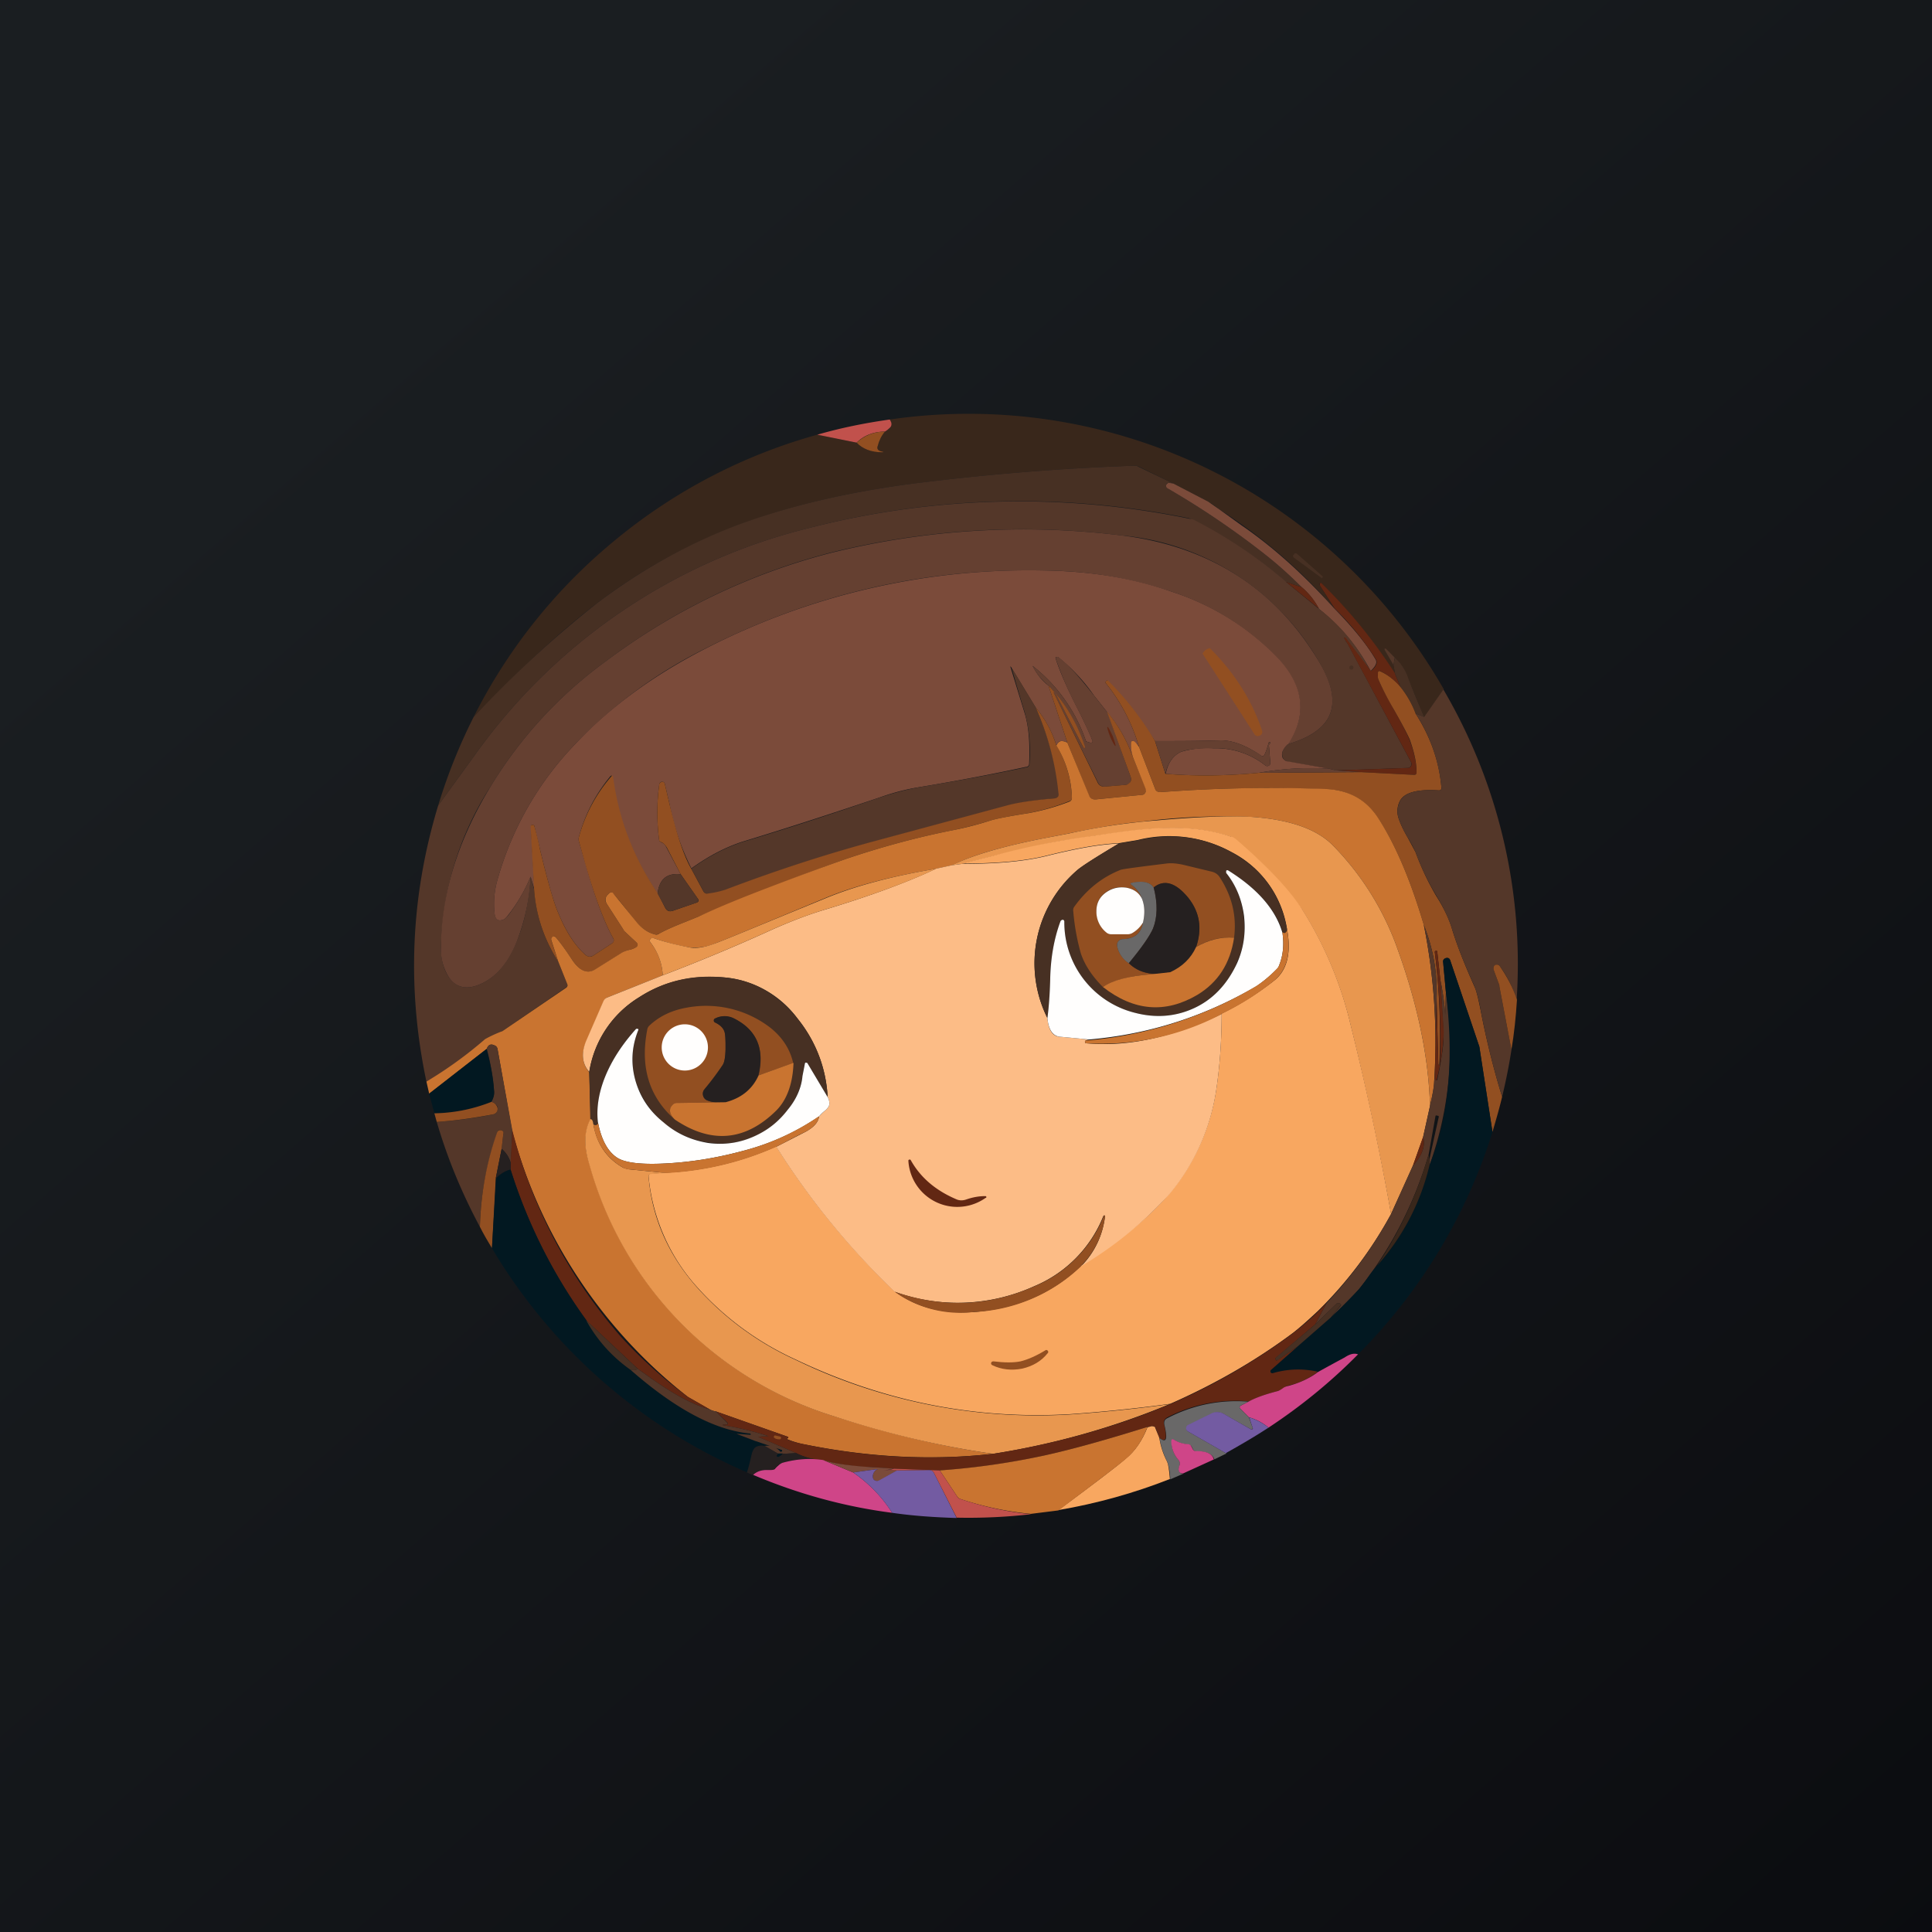 <!-- by TradingView --><svg width="56" height="56" viewBox="0 0 56 56" xmlns="http://www.w3.org/2000/svg"><rect x="0" y="0" width="56" height="56" fill="#808080" stroke="none"/><path fill="url(#a)" d="M0 0h56v56H0z"/><path d="m41.84 19.99-.56.8-.5-1.2c-.07-.21-.2-.39-.35-.53l-.26-.25h-.03c-.01 0-.02.01 0 .02l.25.45.05.26a15.01 15.01 0 0 0-2.14-2.63c-.02-.02-.03-.02-.05 0-.02.01-.02.03 0 .05l.42.67a15.19 15.19 0 0 0-3.32-2.86 2.65 2.65 0 0 0-.33-.23l-1-.52-1.02-.5a.27.27 0 0 0-.14-.02c-2.02.07-4.03.23-6 .47-2.05.24-3.84.65-5.38 1.22a16.07 16.07 0 0 0-4.17 2.29c-1 .76-2.2 1.86-3.58 3.3a15.8 15.8 0 0 1 4.12-5.14 15.83 15.83 0 0 1 5.84-3.04l1.14.23c.17.18.42.28.74.28.05 0 .05 0 0-.02-.12-.02-.16-.08-.13-.16.04-.16.11-.3.21-.42.05-.03.1-.06.13-.1.05-.04.06-.08.06-.12a.27.27 0 0 0-.05-.13 15.87 15.87 0 0 1 16.06 7.82Z" fill="#39271B"/><path d="M25.79 12.16c.03.05.05.09.05.13 0 .04-.01.08-.06.12a.66.66 0 0 1-.13.1c-.31 0-.6.1-.82.32l-1.14-.23c.69-.2 1.39-.34 2.1-.44Z" fill="#C1514C"/><path d="M25.65 12.51c-.1.12-.17.26-.21.42-.03.08.01.14.13.16.05.01.05.02 0 .02-.32 0-.57-.1-.74-.28.23-.21.5-.32.82-.32Z" fill="#924F21"/><path d="M34.02 14.02a.39.39 0 0 0-.16-.02.08.08 0 0 0-.06.08c0 .03.01.06.05.08a24.1 24.1 0 0 1 2.88 1.96c.35.28.68.58 1 .9l-.45-.15a12.7 12.7 0 0 0-2.82-1.85 24.44 24.44 0 0 0-11.03.29 16.82 16.82 0 0 0-9.67 6.58l-1.06 1.46a16 16 0 0 1 1.03-2.57 32.44 32.44 0 0 1 3.58-3.3c1.3-.98 2.68-1.75 4.17-2.3 1.54-.56 3.33-.97 5.37-1.21 1.98-.24 3.99-.4 6.01-.47.05 0 .1 0 .14.03l1.02.49Z" fill="#473023"/><path d="m34.02 14.02 1 .52.33.23.64.46c.92.63 1.8 1.43 2.68 2.4.53.54.94 1.04 1.2 1.48.06.1 0 .2-.14.34a5.69 5.69 0 0 0-1.5-1.8 2.04 2.04 0 0 0-.5-.63c-.32-.32-.65-.62-1-.9a24.1 24.1 0 0 0-2.88-1.96.08.08 0 0 1-.05-.08c0-.04.03-.06.06-.08.03 0 .09 0 .16.02Z" fill="#7B4B3A"/><path d="m37.28 16.87.94.77a5.18 5.18 0 0 1 1.5 1.81l-.73-.97h-.02c-.01 0-.02.01 0 .02l.05.1.04.05 1.84 3.44a.1.1 0 0 1 0 .1.1.1 0 0 1-.1.07l-2.08.07-.2-.05-1.19-.2a.2.2 0 0 1-.14-.11.26.26 0 0 1-.01-.2.63.63 0 0 1 .15-.2c.71-.21 1.13-.53 1.25-.96.12-.4-.03-.92-.42-1.55a7.37 7.37 0 0 0-5.65-3.54 23.2 23.2 0 0 0-8.44.5 18.53 18.53 0 0 0-6.5 3.14 12.5 12.5 0 0 0-3.34 3.62 8.99 8.99 0 0 0-1.45 4.67c0 .35.07.63.22.86.19.28.45.37.78.27.52-.17.92-.6 1.2-1.3.22-.52.35-1.15.4-1.87l.1.36c.06.78.3 1.49.7 2.1l.26.65c.02.04 0 .08-.03.1l-1.85 1.27a11.9 11.9 0 0 1-2.2 1.46c-.57-2.7-.46-5.36.34-8l1.06-1.46a16.82 16.82 0 0 1 9.67-6.58 24.44 24.44 0 0 1 11.16-.25c.98.5 1.88 1.1 2.7 1.81Z" fill="#543729"/><path d="M37.33 21.57c.57-.86.46-1.7-.34-2.54a7.48 7.48 0 0 0-3.03-1.88 11.7 11.7 0 0 0-3.54-.61c-3.52-.1-6.85.66-10 2.27a13.57 13.57 0 0 0-3.72 2.73 9.26 9.26 0 0 0-2.28 3.96c-.1.35-.12.69-.08 1 .02.14.09.2.2.17.07-.01.13-.06.2-.15.26-.34.47-.71.64-1.11a5.95 5.95 0 0 1-.4 1.88c-.28.7-.68 1.12-1.2 1.29-.33.1-.6.01-.78-.27a1.52 1.52 0 0 1-.22-.86c.01-1.55.5-3.11 1.45-4.67a12.5 12.5 0 0 1 3.34-3.62 18.53 18.53 0 0 1 6.5-3.13 23.2 23.2 0 0 1 8.44-.51c2.5.31 4.39 1.5 5.65 3.54.4.63.54 1.15.42 1.55-.12.43-.54.75-1.25.96Z" fill="#654031"/><path d="M38.33 16.7c.01.01.02.03 0 .04 0 .02-.02.02-.04 0l-.79-.58c-.03-.03-.03-.06 0-.08l.03-.04h.05l.75.66Z" fill="#473023"/><path d="M37.33 21.57a.63.63 0 0 0-.15.2.26.26 0 0 0 0 .2c.04.06.09.1.15.1l1.2.21c-.7-.04-1.37 0-2.04.12-.93.09-1.83.1-2.7.03.06-.32.22-.54.45-.64a2.68 2.68 0 0 1 .94-.1 2.3 2.3 0 0 1 1.5.5c.03.02.07.02.1 0a.08.08 0 0 0 .04-.09l-.04-.49v-.02a.14.14 0 0 0 .04-.06c0-.01 0-.02-.02-.02-.01 0-.03.01-.03.03-.04.15-.08.26-.12.34-.02.04-.06.05-.1.02-.44-.3-.84-.45-1.2-.44-.61.02-1.24.02-1.87.02l-.19-.28a8.8 8.8 0 0 0-1.2-1.48l-.02.02c-.03.02-.04.05-.01.07.44.55.76 1.17.96 1.85a.48.48 0 0 0-.15-.17c-.05-.03-.08-.01-.09.05 0 .13.02.27.06.41-.18-.5-.43-.93-.75-1.31l-.38-.48a5.22 5.22 0 0 0-1.05-1.12h-.05c-.01.02-.02.03-.01.05.11.35.33.86.66 1.5.2.4.33.68.4.87.02.02.01.03 0 .05a.05.05 0 0 1-.05.02l-.1-.03a.06.06 0 0 1-.04-.04 4.7 4.7 0 0 0-1.54-2.16c.13.25.28.44.46.57l.55 1.66a.3.3 0 0 0-.18-.05c-.06 0-.1.05-.14.13a3.14 3.14 0 0 0-.6-1.1l-.71-1.17c-.02-.03-.03-.03-.02 0l.4 1.3c.12.37.17.87.14 1.49 0 .06-.04.1-.1.1-.92.2-1.96.4-3.11.59-.37.06-.75.16-1.14.3-1.25.42-2.56.85-3.94 1.27-.5.16-1 .42-1.5.78a7.19 7.19 0 0 1-.63-1.85l-.14-.6c-.01-.04-.04-.06-.08-.06s-.07.03-.08.07a6 6 0 0 0 0 1.65l.1.06c.03 0 .07.05.11.13l.41.77c-.4-.04-.62.14-.67.56a7.84 7.84 0 0 1-1.32-3.42l-.04.01c-.43.52-.74 1.1-.92 1.77a.25.25 0 0 0 0 .13l.2.67c.27.97.54 1.68.79 2.13.04.07.02.12-.04.16l-.52.34c-.1.06-.18.05-.26-.03-.33-.3-.61-.77-.84-1.38-.13-.36-.28-.92-.46-1.67l-.16-.66c0-.03-.02-.04-.06-.04-.03 0-.04.02-.04.06l.1 1.8-.11-.36c-.17.4-.38.77-.64 1.1-.07.1-.13.15-.2.16-.11.03-.18-.03-.2-.16a2.5 2.5 0 0 1 .08-1.01 9.26 9.26 0 0 1 2.28-3.96c1-1.06 2.25-1.97 3.73-2.73a20.48 20.48 0 0 1 10-2.27c1.27.03 2.45.23 3.53.61A7.47 7.47 0 0 1 37 19.03c.8.83.9 1.68.34 2.54Z" fill="#7B4B3A"/><path d="M37.73 17.02c.21.18.38.39.5.62l-.95-.77.45.15ZM40.44 19.54l.16.38c-.17-.2-.37-.36-.6-.47l-.04.01a.05.05 0 0 0-.02.05.2.2 0 0 1 0 .07c0 .04 0 .09.02.13.09.2.24.5.45.87.21.37.36.66.44.85.13.33.2.64.21.96 0 .04-.02.07-.07.07l-1.55-.08-.72-.05 2.08-.07a.1.1 0 0 0 .1-.06.1.1 0 0 0 0-.11l-1.84-3.43a.68.68 0 0 0-.04-.06l-.06-.1v-.02H39l.74.97c.15-.13.2-.25.14-.34a8.26 8.26 0 0 0-1.2-1.48l-.43-.67v-.05c.03-.02.04-.02.06 0a15 15 0 0 1 2.14 2.63Z" fill="#622713"/><path d="m40.43 19.06-.04.22-.26-.45v-.03h.04l.26.26Z" fill="#543729"/><path d="M34.86 18.95v-.01a.3.3 0 0 1 .2-.15s.02 0 .03.02c.7.7 1.2 1.5 1.49 2.36.02.07 0 .12-.06.15-.07.03-.12.02-.16-.04l-1.5-2.33Z" fill="#924F21"/><path d="m41.28 20.78-.25-.1a2.6 2.6 0 0 0-.43-.76l-.16-.38-.05-.26.04-.22c.16.14.28.32.36.52.15.4.32.8.49 1.2Z" fill="#473023"/><path d="m32.1 20.64.67 1.87c.02.06.02.1-.01.16a.16.16 0 0 1-.13.08l-.6.05a.2.2 0 0 1-.2-.11l-1.29-2.61v-.02h.04l.83 1.62h.03a4.45 4.45 0 0 0-1.05-1.81 1.64 1.64 0 0 1-.46-.57 4.7 4.7 0 0 1 1.54 2.16c0 .03.02.04.04.04l.1.03c.02 0 .04 0 .05-.02a.04.04 0 0 0 0-.05 13.4 13.4 0 0 0-.4-.86 10.9 10.9 0 0 1-.66-1.51l.01-.05h.05c.26.17.6.55 1.05 1.12l.38.48Z" fill="#654031"/><path d="M39.17 19.41a.06.06 0 1 0 0-.12.06.06 0 0 0 0 .12Z" fill="#473023"/><path d="M40.6 19.92c.19.24.33.49.43.76.43.67.69 1.39.75 2.15 0 .06-.02.08-.08.08-.61-.04-.99.06-1.12.3a.65.65 0 0 0-.03.54c.04.12.12.3.26.54l.22.41c.17.46.37.88.6 1.27.21.33.36.64.45.93.14.47.36 1.03.66 1.7.05.1.11.34.18.7.16.82.36 1.65.62 2.49-.08.34-.18.68-.28 1.02l-.38-2.47a.3.3 0 0 0-.02-.06l-.82-2.43c-.02-.07-.06-.1-.13-.08-.06.02-.09.06-.08.12l.08.87-.02.65a7.56 7.56 0 0 0-.14-1l-.09-.82c0-.02-.01-.03-.03-.03-.03 0-.05.02-.04.05a19.63 19.63 0 0 1 .13 3.26c-.02 0-.03-.01-.03-.04l-.05-1.88c.03-.75-.1-1.46-.37-2.14-.39-1.32-.84-2.37-1.35-3.13a1.77 1.77 0 0 0-1.49-.8c-1.6-.07-3.2-.04-4.8.08-.07 0-.13-.03-.15-.1l-.46-1.2c-.2-.68-.52-1.3-.96-1.85-.03-.02-.02-.05 0-.07l.04-.02h.01a8.8 8.8 0 0 1 1.37 1.76l.3.95c.88.07 1.78.06 2.71-.03l2.95-.02 1.55.08c.05 0 .07-.03.07-.07 0-.31-.08-.63-.2-.96-.09-.2-.24-.48-.45-.85a8.41 8.41 0 0 1-.45-.87.24.24 0 0 1-.02-.13v-.07c0-.02 0-.04.02-.05a.04.04 0 0 1 .05 0c.22.1.42.26.59.46Z" fill="#924F21"/><path d="M30.02 20.51A8 8 0 0 1 30.7 23c0 .09-.03.13-.11.14-.61.06-1.07.13-1.37.21l-3.97 1.07c-1.32.36-2.73.81-4.22 1.38-.16.05-.33.1-.5.11-.06 0-.1-.01-.13-.06l-.36-.67c.5-.36 1-.62 1.5-.78 1.4-.42 2.7-.85 3.95-1.28.39-.13.77-.23 1.14-.3 1.15-.19 2.19-.38 3.12-.58.05 0 .08-.04.09-.1a4.36 4.36 0 0 0-.14-1.5 62 62 0 0 1-.38-1.29l.71 1.17Z" fill="#543729"/><path d="M32.1 20.64c.31.38.56.81.74 1.31l.37.9c.02.04.01.08-.01.12a.13.13 0 0 1-.11.07l-1.33.13c-.1.01-.16-.03-.2-.11l-.62-1.53-.55-1.66c.47.48.82 1.06 1.05 1.75.02.04.01.06 0 .06h-.03l-.83-1.61c0-.02-.02-.02-.03 0h-.01l1.28 2.62a.2.2 0 0 0 .2.11l.6-.05c.06 0 .1-.04.14-.08.03-.05.03-.1.01-.16l-.68-1.87Z" fill="#924F21"/><path d="M41.84 19.99a15.72 15.72 0 0 1 2.12 9c-.11-.38-.28-.7-.49-.99-.03-.04-.08-.05-.13-.02-.05.02-.06.06-.05.12l.17.46v.03l.35 1.84c-.07.46-.16.9-.27 1.36-.26-.84-.46-1.67-.62-2.5a3.7 3.7 0 0 0-.18-.7c-.3-.66-.52-1.22-.66-1.69-.1-.3-.24-.6-.44-.93a7.1 7.1 0 0 1-.61-1.27c-.04-.08-.1-.22-.22-.41a3.03 3.03 0 0 1-.26-.54.65.65 0 0 1 .03-.53c.13-.25.5-.35 1.13-.31.05 0 .08-.02.07-.08a4.69 4.69 0 0 0-.75-2.15l.25.1.56-.8Z" fill="#543729"/><path d="M30.62 21.6c.28.47.43.98.45 1.52 0 .05-.02.09-.07.1a6.4 6.4 0 0 1-1.2.35c-.56.09-.92.16-1.08.21-.35.11-.7.2-1.08.28-.97.19-2 .46-3.1.83a84.25 84.25 0 0 0-4.3 1.68l-.37.15c-.33.13-.58.24-.76.34a.18.18 0 0 1-.14.02c-.2-.05-.38-.18-.54-.37-.34-.43-.55-.7-.65-.8-.04-.06-.08-.06-.13-.01l-.03.03c-.08.08-.1.17-.03.27l.47.73.07.09.32.3c.05.05.04.1-.02.14a.6.6 0 0 1-.18.07.84.84 0 0 0-.21.08l-.8.5c-.22.13-.44.03-.65-.28-.2-.3-.35-.51-.47-.65-.02-.04-.06-.05-.1-.02-.04.02-.05.05-.04.1l.2.61a4.41 4.41 0 0 1-.7-2.1l-.1-1.8c0-.04.02-.06.05-.06.04 0 .06 0 .06.04.04.14.1.36.16.66.18.75.33 1.3.46 1.67.23.61.5 1.07.84 1.38.08.08.17.09.26.03l.52-.34c.06-.04.08-.1.04-.16-.25-.45-.52-1.16-.8-2.13l-.19-.67a.25.25 0 0 1 0-.13 4.48 4.48 0 0 1 .96-1.78c.02 0 .02.02.03.03.16 1.23.6 2.36 1.3 3.39l.21.41c.05.1.13.12.22.09l.67-.23c.08-.02.1-.07.05-.13l-.49-.7-.4-.77c-.05-.08-.09-.12-.11-.13l-.11-.06a5.99 5.99 0 0 1 0-1.65c.01-.04.04-.06.08-.07.04 0 .07.02.08.06l.14.6c.2.84.4 1.46.62 1.85l.36.67c.03.05.07.07.12.06.18-.02.35-.06.51-.11 1.5-.57 2.9-1.02 4.22-1.38l3.97-1.07c.3-.08.76-.15 1.37-.2.08-.02.12-.06.1-.15a8 8 0 0 0-.66-2.48c.27.32.47.68.6 1.1Z" fill="#924F21"/><path d="M32.25 21.33c-.07-.15-.13-.27-.15-.26-.02 0 .02.13.08.29.07.15.13.27.15.26.02 0-.02-.13-.08-.29Z" fill="#622713"/><path d="m30.94 21.53.63 1.53c.03.08.1.12.2.11l1.32-.13c.05 0 .08-.02.11-.07a.14.14 0 0 0 0-.12l-.36-.9a1.2 1.2 0 0 1-.06-.4c0-.07.04-.09.1-.06.04.03.09.09.14.17l.46 1.2c.02.07.08.1.16.1 1.6-.12 3.2-.15 4.8-.09.65.03 1.14.3 1.48.8.51.77.96 1.82 1.35 3.14.3 1.5.4 3 .3 4.54 0 .16-.05.4-.12.7-.04-1.39-.35-2.9-.93-4.51a8.18 8.18 0 0 0-1.88-3.03c-.47-.48-1.25-.75-2.33-.83a19.04 19.04 0 0 0-3.24.14c-.49.04-1.19.15-2.1.34l-.67.13c-1.19.23-2.1.49-2.7.79l-.46.1c-1.3.22-2.38.5-3.22.85-1.95.81-3 1.25-3.18 1.31a1.5 1.5 0 0 1-.76.12c-.35-.06-.7-.15-1.04-.27-.04 0-.07 0-.09.03-.02.03-.02.06 0 .09.22.28.34.6.36.96l-1.6.64a.2.2 0 0 0-.11.11l-.5 1.16c-.16.35-.13.65.08.9l.04 1.36c-.19.36-.2.81-.02 1.34a10.59 10.59 0 0 0 7.08 7.27c1.54.5 3.08.87 4.6 1.09-1.78.2-3.6.1-5.44-.27a2.5 2.5 0 0 1-.56-.17h.04c.04-.03.04-.05 0-.06l-2.07-.73a.48.48 0 0 1-.18-.06l-.63-.36a14.58 14.58 0 0 1-5.1-7.73l-.42-2.36a.14.14 0 0 0-.09-.1c-.1-.05-.18-.02-.22.1l-1.67 1.3-.08-.35a11.9 11.9 0 0 0 1.7-1.23 3.63 3.63 0 0 1 .5-.23l1.85-1.26c.04-.03.05-.07.03-.11l-.26-.65-.2-.62c-.01-.04 0-.07.04-.1.04-.02.08 0 .1.03.12.14.28.36.47.65.21.31.43.4.64.28l.8-.5a.83.83 0 0 1 .22-.08.6.6 0 0 0 .18-.07c.06-.04.07-.09.02-.14l-.32-.3a.45.45 0 0 1-.07-.09l-.47-.73c-.06-.1-.05-.19.03-.27l.03-.03c.05-.05.1-.05.13 0l.65.8c.16.2.34.33.54.38.05.02.1.01.14-.02.18-.1.43-.21.76-.34l.37-.15c.6-.28 1.29-.56 2.05-.85a84.3 84.3 0 0 1 2.25-.83c1.1-.37 2.13-.64 3.1-.83a9.7 9.7 0 0 0 1.08-.28c.16-.05.52-.12 1.09-.21a6.4 6.4 0 0 0 1.2-.34c.04-.02.06-.06.06-.1a3.05 3.05 0 0 0-.45-1.52c.04-.08.08-.12.14-.13.05 0 .11.01.18.05Z" fill="#C97430"/><path d="m33.78 22.43-.3-.95c.63 0 1.26 0 1.88-.02.35-.01.75.14 1.2.44.03.03.07.02.09-.02.04-.08.08-.19.12-.34 0-.02.02-.03.03-.03.02 0 .02 0 .02.02l-.03.06-.01.02.04.5c0 .03 0 .06-.04.08a.08.08 0 0 1-.1 0 2.3 2.3 0 0 0-1.58-.5c-.42 0-.7.04-.86.1-.23.1-.39.32-.46.64ZM38.52 22.28l.2.05.72.05-2.95.02a8.31 8.31 0 0 1 2.03-.12Z" fill="#654031"/><path d="m41.45 32.06-.2.9-.3.84-.63 1.39a86.66 86.66 0 0 0-1.17-5.47 11 11 0 0 0-1.41-3.36 10.24 10.24 0 0 0-2.05-2.1c-.6-.2-1.26-.28-2-.25-.46.01-1.13.1-2.02.23l-.8.12c-.45.07-1.13.22-2.06.45l-.92.23-.3.04c.62-.3 1.52-.56 2.71-.79l.68-.13a18.16 18.16 0 0 1 2.55-.38c1.23-.11 2.16-.14 2.78-.1 1.08.08 1.86.35 2.33.83a8.18 8.18 0 0 1 1.88 3.03c.58 1.61.89 3.12.93 4.52Z" fill="#E8974F"/><path d="M40.32 35.19A11.97 11.97 0 0 1 38.2 38c-.32.3-.56.51-.73.64-1.1.82-2.3 1.5-3.55 2.05-1.09.15-2.06.24-2.9.3-2.76.16-5.42-.37-7.97-1.59a8.58 8.58 0 0 1-2.85-2.1 5.55 5.55 0 0 1-1.4-3.2c0-.05.02-.08.07-.08l.45-.03a8.9 8.9 0 0 0 3.18-.76 22.1 22.1 0 0 0 3.43 4.2c.62.46 1.38.66 2.3.6 1.25-.1 2.29-.55 3.1-1.34 1.14-.72 2-1.42 2.57-2.1a6.07 6.07 0 0 0 1.35-2.98c.1-.66.16-1.4.16-2.23a8.53 8.53 0 0 0 1.5-.94c.4-.3.53-.82.39-1.54a3.03 3.03 0 0 0-1.6-2.2 3.76 3.76 0 0 0-2.73-.35l-.54.09c-.52.02-1.21.14-2.09.36-.64.16-1.46.23-2.45.23l.92-.23a21.22 21.22 0 0 1 2.86-.57c.9-.14 1.56-.22 2.01-.23.75-.03 1.42.05 2 .25.06.01.1.04.14.07.9.77 1.54 1.45 1.92 2.03a11 11 0 0 1 1.41 3.36c.45 1.8.84 3.62 1.17 5.47Z" fill="#F8A760"/><path d="M32.43 24.45c-.64.38-1.03.63-1.18.75a3.56 3.56 0 0 0-.89 4.31c.03.34.15.53.36.54l.85.08a.26.26 0 0 0-.1.03.04.04 0 0 0-.02.05c0 .02.02.03.04.03 1.2.11 2.5-.17 3.92-.85 0 .83-.06 1.57-.16 2.23a6.07 6.07 0 0 1-1.35 2.99 11.1 11.1 0 0 1-2.56 2.09c.39-.4.62-.89.69-1.44 0-.02 0-.03-.02-.03-.01 0-.02 0-.03.02a3.68 3.68 0 0 1-2 2.03 5.36 5.36 0 0 1-4.05.16 22.09 22.09 0 0 1-3.43-4.2l.86-.44c.23-.13.36-.27.38-.44.05-.05.11-.12.2-.19.06-.06.1-.12.1-.17a.38.38 0 0 0-.05-.2 3.92 3.92 0 0 0-.86-2.26 2.97 2.97 0 0 0-2.05-1.2c-.95-.1-1.8.08-2.56.57a3.1 3.1 0 0 0-1.44 2.16c-.21-.24-.24-.54-.09-.9l.5-1.15a.2.2 0 0 1 .12-.11l1.6-.64c1.07-.41 2.13-.85 3.18-1.33.52-.23 1.03-.43 1.54-.58 1.32-.4 2.4-.8 3.2-1.18l.46-.1.3-.04c1 0 1.8-.07 2.45-.23.88-.22 1.57-.34 2.1-.36Z" fill="#FCBC86"/><path d="M37.3 26.91c0 .05 0 .09-.02.11-.02.03-.06.03-.1 0-.21-.66-.73-1.26-1.58-1.79h-.05c-.02.03-.02.05 0 .07.28.37.45.79.5 1.26.06.48 0 .92-.2 1.35a2.5 2.5 0 0 1-1.28 1.33c-.52.23-1.08.27-1.66.12a2.7 2.7 0 0 1-2.06-2.65c0-.02-.02-.04-.04-.05-.03 0-.05 0-.06.04-.2.5-.3 1.08-.31 1.72 0 .34-.03.7-.08 1.09a3.56 3.56 0 0 1 .89-4.31c.15-.12.54-.37 1.18-.75l.54-.09c1-.23 1.9-.11 2.74.35.87.48 1.4 1.21 1.59 2.2Z" fill="#473023"/><path d="M35.77 27.18c-.39-.03-.75.06-1.1.27.18-.54.1-1-.22-1.42-.37-.45-.7-.55-1.01-.3-.1-.16-.3-.2-.63-.14-.05.01-.05.03-.01.06.14.1.24.24.3.4a.58.58 0 0 0-.45-.32.75.75 0 0 0-.55.1.65.65 0 0 0-.32.58c0 .25.1.45.3.62.03.03.08.05.13.05h.48c.05 0 .1-.01.14-.04a.86.86 0 0 0 .3-.3c-.05.3-.24.47-.58.48-.06 0-.1.02-.13.06a.16.16 0 0 0-.04.14c.04.2.15.37.34.5.3.29.7.37 1.2.26l-.56.06c-.64.05-1.1.18-1.39.37-.3-.3-.52-.62-.64-.97a6.44 6.44 0 0 1-.22-1.22c-.01-.05 0-.1.03-.14.36-.5.81-.86 1.35-1.07.06-.02.5-.08 1.32-.18.15-.02.3 0 .46.03l.83.2c.1.02.19.07.25.16.36.55.5 1.13.42 1.76Z" fill="#924F21"/><path d="m19.73 25.34.49.7c.04.06.03.1-.05.13l-.67.23c-.1.03-.17 0-.22-.09l-.22-.41c.05-.42.28-.6.67-.56Z" fill="#543729"/><path d="M27.14 25.18c-.82.39-1.89.78-3.21 1.18-.5.15-1.02.35-1.54.58-1.05.48-2.11.92-3.18 1.33a1.7 1.7 0 0 0-.36-.96c-.02-.03-.02-.06 0-.09s.05-.04.09-.03c.34.12.69.2 1.04.27.2.04.45 0 .76-.12.18-.06 1.23-.5 3.18-1.3.84-.35 1.91-.64 3.22-.86Z" fill="#E8974F"/><path d="M37.17 27.02c.05.33.03.65-.09.95a.3.3 0 0 1-.07.12c-.24.24-.45.4-.6.5-1.49.87-3.1 1.39-4.84 1.54l-.85-.08c-.2-.02-.33-.2-.36-.54.05-.39.07-.75.08-1.1.01-.63.11-1.2.3-1.71.02-.03.04-.04.07-.04.02 0 .04.03.04.05a2.7 2.7 0 0 0 2.06 2.65c.58.15 1.14.11 1.66-.12.57-.25 1-.7 1.29-1.33.19-.43.25-.87.2-1.35-.06-.47-.23-.9-.52-1.26v-.06c.02-.02.04-.02.06-.01.85.53 1.37 1.13 1.57 1.8Z" fill="#FFFEFD"/><path d="M33.44 25.73c.12.46.11.86-.02 1.18-.1.23-.33.56-.7 1.01a.77.77 0 0 1-.34-.5c0-.05 0-.1.04-.14a.17.17 0 0 1 .13-.06c.34-.01.53-.17.58-.48.06-.26.05-.49-.03-.69a.81.81 0 0 0-.3-.4c-.04-.03-.04-.05 0-.06.33-.07.54-.02.64.14Z" fill="#696868"/><path d="M34.67 27.45c-.15.32-.4.57-.75.73-.5.11-.9.03-1.2-.26.37-.45.6-.78.7-1 .13-.34.14-.73.02-1.2.3-.24.64-.14 1 .3.34.42.41.9.23 1.43Z" fill="#252020"/><path d="M33.1 26.05c.08.2.09.43.03.69a.86.86 0 0 1-.3.3.26.26 0 0 1-.14.04h-.48a.21.21 0 0 1-.14-.05.77.77 0 0 1-.29-.62c0-.25.11-.44.32-.57.16-.1.34-.14.55-.11.21.04.36.14.45.32Z" fill="#FFFEFD"/><path d="m41.64 28.95-.05 2.32v.02l.05.02c.01 0 .02 0 .02-.02.14-.65.2-1.1.18-1.38l-.09-1.5c.07.33.12.66.14 1l.02-.65a10.2 10.2 0 0 1-.48 5.03v-.18l.27-1.22c.01-.03 0-.05-.03-.05l-.04-.01-.02.01-.2 1.12a11.3 11.3 0 0 1-2.04 3.93c-.26.28-.52.54-.8.8l.29-.34c.02-.02.01-.04-.01-.06l-.05-.02h-.04l-.64.62.33-.62c.74-.78 1.36-1.64 1.87-2.58l.63-1.4c.27-.29.37-.57.3-.84l.2-.9c.07-.3.11-.54.12-.7.1-1.54 0-3.05-.3-4.54.27.68.4 1.4.37 2.14Z" fill="#543729"/><path d="M35.4 29.4a7.47 7.47 0 0 1-3.91.84c-.02 0-.03-.01-.04-.03 0-.02 0-.04.02-.05a11.43 11.43 0 0 0 4.93-1.57c.16-.1.37-.26.6-.5a.3.3 0 0 0 .08-.12c.12-.3.14-.62.09-.95.05.03.09.03.1 0 .03-.02.03-.06.03-.1.14.7 0 1.22-.4 1.53-.45.36-.95.68-1.5.94Z" fill="#C97430"/><path d="M35.77 27.18c-.11.75-.47 1.3-1.07 1.66-.92.54-1.83.47-2.73-.23.28-.2.75-.32 1.4-.37l.55-.06c.35-.16.6-.4.75-.73.35-.2.71-.3 1.1-.27Z" fill="#C97430"/><path d="m41.75 28.4.1 1.51a6.28 6.28 0 0 1-.21 1.4.08.08 0 0 1-.05-.02v-.02l.05-2.32.05 1.88c0 .03.01.04.03.04.01 0 .02 0 .02-.02.03-1.16-.02-2.24-.15-3.24 0-.03 0-.05.04-.05.02 0 .03 0 .03.03l.09.82Z" fill="#622713"/><path d="M43.26 32.81a15.78 15.78 0 0 1-3.9 6.45c-.1-.05-.24-.02-.39.1a56.33 56.33 0 0 0-.78.41 2.6 2.6 0 0 0-1.29.03c-.03.01-.05 0-.07-.02-.01-.03 0-.06.02-.08l.77-.68.95-.83c.28-.26.54-.52.8-.8.06-.06.14-.17.25-.32.12-.18.22-.3.3-.38a6.65 6.65 0 0 0 1.51-2.9c.56-1.38.72-3.06.48-5.03l-.08-.87c-.01-.06.02-.1.08-.12.07-.01.11.01.13.08l.82 2.43.02.06.38 2.47Z" fill="#021821"/><path d="M43.97 28.98c-.03.48-.08.97-.16 1.45l-.35-1.84v-.03l-.17-.46c-.01-.06 0-.1.05-.13.05-.02.1-.01.13.03.2.29.38.61.5.98Z" fill="#924F21"/><path d="m23.99 31.8-.59-.99a.04.04 0 0 0-.04-.01c-.01 0-.03 0-.03.03-.03.1-.05.23-.07.36-.04.34-.18.67-.43.99-.23.3-.5.52-.83.7-.46.23-.95.32-1.47.24a2.6 2.6 0 0 1-2.1-1.76c-.15-.5-.13-1 .07-1.5 0-.02 0-.03-.02-.04h-.04c-.36.4-.64.81-.84 1.25-.23.51-.32 1-.27 1.45.01.03 0 .05-.02.07-.02.03-.06.03-.1 0-.02-.1-.05-.15-.1-.15l-.03-1.37a3.1 3.1 0 0 1 1.44-2.16c.75-.49 1.6-.68 2.56-.57.8.09 1.49.5 2.05 1.2.53.67.81 1.42.86 2.26Z" fill="#473023"/><path d="m23 30.81-1.01.36c.18-.77-.06-1.32-.71-1.64a.6.6 0 0 0-.55-.01.06.06 0 0 0-.04.06c0 .03.01.04.04.06.14.06.23.15.27.26.02.08.03.21.03.4v.1c0 .24-.03.4-.09.48-.1.14-.26.38-.52.7a.2.2 0 0 0-.04.18.2.2 0 0 0 .13.14c.13.05.3.07.52.05l-1.4.02c-.06 0-.1.02-.14.06-.1.12-.09.26.07.42-.74-.65-1.01-1.51-.8-2.6a.2.2 0 0 1 .05-.11c.28-.27.64-.45 1.08-.53a3.05 3.05 0 0 1 2.44.58c.35.28.57.62.66 1.02Z" fill="#924F21"/><path d="M21.98 31.17c-.17.4-.49.66-.95.78-.22.02-.4 0-.52-.05a.2.2 0 0 1-.13-.14.2.2 0 0 1 .04-.19c.26-.31.43-.55.52-.69.06-.08.08-.24.09-.47v-.1c0-.2-.01-.33-.03-.4-.04-.12-.13-.2-.27-.27a.06.06 0 0 1-.04-.06c0-.03.01-.05.04-.06a.6.6 0 0 1 .55 0c.65.33.89.88.7 1.65Z" fill="#252020"/><path d="M19.85 31.03a.67.67 0 1 0 0-1.34.67.67 0 0 0 0 1.34Z" fill="#FFFEFD"/><path d="M23.99 31.8c.04.07.05.13.05.2 0 .05-.04.11-.1.17-.09.07-.15.13-.2.19a7 7 0 0 1-2.21 1c-.78.21-1.57.34-2.4.37-.58.02-1-.03-1.22-.16-.28-.17-.48-.52-.58-1.05-.05-.45.04-.94.27-1.45.2-.44.48-.85.84-1.25h.04c.02 0 .03.02.02.04-.2.5-.22 1-.07 1.5.14.46.4.85.8 1.17.38.33.81.52 1.3.6.52.07 1.01-.02 1.47-.26.33-.17.6-.4.83-.7.25-.3.4-.64.43-.98l.07-.36c0-.02.02-.03.03-.03l.04.01.59.99Z" fill="#FFFEFD"/><path d="m14.85 32.76-.04.97a.81.81 0 0 0-.27-.43l.05-.44c0-.06-.02-.09-.07-.1-.05-.01-.09 0-.1.06a8.9 8.9 0 0 0-.51 2.74c-.52-.97-.94-1.98-1.25-3.04.57-.04 1.11-.11 1.63-.22.06-.01.1-.04.12-.1a.15.15 0 0 0 0-.14.25.25 0 0 0-.17-.12c.06-.1.1-.21.08-.33a6.7 6.7 0 0 0-.21-1.21c.04-.12.12-.15.22-.1.05.01.08.05.09.1l.43 2.36Z" fill="#543729"/><path d="M14.1 30.4c.12.45.2.85.22 1.21.01.12-.02.23-.08.33-.53.2-1.08.32-1.65.33l-.15-.57 1.67-1.3Z" fill="#021821"/><path d="M23 30.81c-.02.6-.19 1.07-.5 1.38-.9.89-1.89.97-2.94.26-.16-.16-.18-.3-.07-.42a.17.17 0 0 1 .13-.06l1.41-.02c.46-.12.78-.38.96-.78l1-.36Z" fill="#C97430"/><path d="M14.24 31.94c.07.01.13.06.16.12.03.05.03.1.01.15a.16.16 0 0 1-.12.09c-.52.1-1.06.18-1.63.22l-.07-.25c.57-.01 1.12-.12 1.65-.33Z" fill="#924F21"/><path d="M17.12 32.44c.04 0 .07.05.08.15.1.58.4 1 .87 1.26l.13.04 1.12.11-.45.03c-.05 0-.07.03-.07.08.1 1.19.57 2.26 1.4 3.2a8.58 8.58 0 0 0 2.85 2.1A16.04 16.04 0 0 0 31 41c.85-.06 1.82-.15 2.9-.3a22.4 22.4 0 0 1-5.12 1.44 26.97 26.97 0 0 1-4.61-1.09 10.59 10.59 0 0 1-7.08-7.27c-.17-.53-.17-.98.02-1.34Z" fill="#E8974F"/><path d="M23.74 32.36c-.02.17-.15.31-.38.44-.3.14-.58.3-.86.44a8.9 8.9 0 0 1-3.18.76l-1.12-.11a.34.34 0 0 1-.13-.04 1.7 1.7 0 0 1-.87-1.26c.05.03.09.03.11 0 .03-.02.03-.04.02-.07.1.53.3.88.58 1.05.23.13.64.18 1.23.16.82-.03 1.61-.16 2.39-.37a7 7 0 0 0 2.2-1Z" fill="#C97430"/><path d="m14.54 33.3-.17.85-.11 2.03c-.12-.2-.24-.4-.35-.62.03-.99.2-1.9.5-2.74.02-.05.06-.07.11-.06.05.01.08.04.07.1l-.05.44Z" fill="#924F21"/><path d="M20.57 40.85c-.43-.11-.99-.4-1.67-.88a24.2 24.2 0 0 0-.41-.29l-1.5-1.41a15.17 15.17 0 0 1-2.19-4.37v-.17l.05-.97A14.58 14.58 0 0 0 18 38.75a13.37 13.37 0 0 0 1.9 1.71l.04.03.63.36ZM41.25 32.95c.07.27-.03.55-.3.85l.3-.85Z" fill="#622713"/><path d="M14.8 33.73v.17a.93.93 0 0 0-.43.25l.17-.85c.13.11.22.26.27.43Z" fill="#252020"/><path d="M41.43 33.61v.18a6.65 6.65 0 0 1-1.52 2.9c.67-1 1.17-2.08 1.5-3.23l.02.15Z" fill="#39271B"/><path d="M28.57 34.72a1.42 1.42 0 0 1-2.24-1.07c0-.02 0-.03.03-.04.02 0 .03 0 .04.02.28.5.72.88 1.34 1.14.08.03.17.03.26 0 .2-.07.38-.1.56-.1.01 0 .02 0 .03.02 0 .02 0 .03-.02.03Z" fill="#622713"/><path d="M14.8 33.9A15.16 15.16 0 0 0 17 38.27c.32.57.75 1.05 1.28 1.43 1.29 1.13 2.44 1.75 3.46 1.85.02 0 .03.01.04.03v.01l-.42-.02-.22-.09h-.02c-.03 0-.03 0-.01.01l.78.27.78.27c.02 0 .02.01.01.03 0 .02-.03.03-.05.02-.12-.14-.28-.2-.47-.17a.37.37 0 0 0-.24.03c-.05.03-.1.1-.12.2-.04.18-.08.36-.14.54a15.92 15.92 0 0 1-7.4-6.5l.12-2.02c.15-.15.3-.24.43-.26Z" fill="#021821"/><path d="M31.34 36.7a4.81 4.81 0 0 1-3.12 1.33 3.26 3.26 0 0 1-2.29-.59c1.38.48 2.73.43 4.06-.16a3.68 3.68 0 0 0 2-2.03c0-.02 0-.02.02-.02.01 0 .02.01.02.03-.07.55-.3 1.03-.7 1.44Z" fill="#924F21"/><path d="m38.45 37.77-.33.62-1.13.96c-.02.02-.03.04-.01.06l.02.03.62-.42-.77.68c-.03.02-.03.05-.02.08.02.02.04.03.07.02a2.6 2.6 0 0 1 1.3-.04c-.26.2-.54.33-.85.4a.45.45 0 0 0-.14.07.71.71 0 0 1-.17.09c-.35.09-.63.19-.84.3a4.3 4.3 0 0 0-2.36.46c-.09.05-.12.12-.1.2.1.42.06.55-.14.39l-.1-.27c-.03-.05-.06-.07-.12-.06l-.12.02c-1.18.37-2.18.65-3 .83a20.1 20.1 0 0 1-3.02.43l-1.34-.05-.6-.04a6.32 6.32 0 0 1-1.44-.2 1.9 1.9 0 0 1-.78-.21l-1.1-.47a.1.1 0 0 0 0 0c.1-.02.2-.03.3-.02.03 0 .03 0 0 0a8.46 8.46 0 0 0-1.33-.32c0-.01 0-.02.02-.02h.12v-.05l-.34-.33 2.07.73c.04.01.04.03 0 .05a.05.05 0 0 1-.04.01c-.02 0-.02 0 0 0 .1.06.3.12.56.17 1.85.38 3.66.47 5.45.27 1.8-.29 3.5-.76 5.13-1.44a17.84 17.84 0 0 0 3.55-2.05 8.74 8.74 0 0 0 .98-.88Z" fill="#622713"/><path d="m38.57 38.19-.95.83-.61.42-.03-.03c-.02-.02-.01-.04 0-.06l1.14-.96.64-.62h.04l.05.02c.02.02.03.04 0 .06l-.28.34ZM18.49 39.68c-.06.04-.14.04-.22.02a4.27 4.27 0 0 1-1.28-1.43l1.5 1.41Z" fill="#473023"/><path d="M29.63 39.67c-.31.06-.6.03-.87-.1-.03-.02-.04-.04-.03-.07.01-.03.03-.04.07-.04.32.04.58.04.78 0 .2-.05.44-.15.72-.32.02-.02.05-.01.07.01.02.03.02.05 0 .07-.19.24-.44.38-.74.45Z" fill="#924F21"/><path d="M39.36 39.26c-.79.8-1.65 1.5-2.59 2.12a1.55 1.55 0 0 0-.57-.3l-.24-.24c-.04-.04-.04-.07.01-.1l.23-.12c.2-.11.49-.21.84-.3.03-.01.09-.04.17-.1a.45.45 0 0 1 .14-.05c.3-.08.6-.21.85-.4a55.54 55.54 0 0 1 .77-.42c.15-.1.28-.14.4-.09Z" fill="#CF4588"/><path d="M20.57 40.85c.05.03.11.05.18.06l.33.33c.01.01.02.03 0 .04 0 .01-.01.02-.03.01h-.08c-.01 0-.02 0-.02.02a8.46 8.46 0 0 1 1.33.32c-.1 0-.2 0-.3.02l1.1.47-.39.02h-.13l-.41-.23c.2-.02.35.03.46.16l.01.01c.02 0 .04 0 .05-.02v-.03l-.8-.27-.52-.2.41.03v-.01c0-.02-.01-.03-.03-.03-1.02-.1-2.17-.72-3.46-1.85.08.02.16.02.22-.02l.41.29c.68.48 1.24.77 1.67.88Z" fill="#543729"/><path d="m36.2 40.62-.23.12c-.05.03-.05.06-.01.1l.24.24.11.31-.01.04h-.04L35.5 41a.38.38 0 0 0-.38-.02l-.67.33a.1.1 0 0 0-.06.1c0 .04.02.07.06.09l1.1.63-.35.17c-.06-.16-.23-.23-.5-.23a.11.11 0 0 1-.12-.06l-.04-.08a.11.11 0 0 0-.1-.06.86.86 0 0 1-.4-.13c-.05-.03-.08-.01-.08.05 0 .2.07.38.2.53.04.05.05.1.03.16-.05.15-.01.23.1.24l-.37.16a1.79 1.79 0 0 0-.08-.5 2.3 2.3 0 0 1-.23-.7c.2.16.24.03.14-.38-.02-.1.01-.16.1-.2a4.3 4.3 0 0 1 2.36-.47Z" fill="#696868"/><path d="M36.2 41.08c.2.06.4.16.57.3-.4.26-.81.5-1.24.74l-1.1-.63a.1.1 0 0 1-.05-.1.1.1 0 0 1 .06-.09l.67-.33a.38.38 0 0 1 .38.02l.77.44h.04c.01-.01.02-.02.01-.04l-.1-.3Z" fill="#735BA2"/><path d="M33.6 41.67c.04.24.11.47.23.7.03.06.06.23.08.5-1.04.41-2.12.71-3.23.9 1.05-.78 1.7-1.27 1.96-1.5.26-.21.47-.52.62-.9l.12-.03c.06 0 .1.01.11.06l.11.27Z" fill="#F8A760"/><path d="M33.26 41.36c-.15.4-.36.7-.62.92-.26.22-.91.71-1.96 1.5l-.8.1a9.26 9.26 0 0 1-2.04-.43.18.18 0 0 1-.1-.08l-.5-.75c1-.07 2-.21 3.02-.43.82-.18 1.82-.46 3-.83Z" fill="#C97430"/><path d="M22.6 41.72c-.08 0-.14-.02-.16-.05-.02-.01-.02-.03 0-.04 0-.02.02-.03.04-.02l.13.03c.02 0 .03.02.03.04s-.02.04-.04.04Z" fill="#924F21"/><path d="m35.19 42.3-.9.41c-.12 0-.16-.09-.1-.24a.16.16 0 0 0-.04-.16.84.84 0 0 1-.2-.53c0-.06.03-.08.08-.05.13.08.26.12.4.13.05 0 .08.02.1.06l.04.08c.02.04.06.07.11.06.28 0 .45.07.5.23Z" fill="#CF4588"/><path d="m22.15 41.9.4.23-.03.05v.04h.04a.39.39 0 0 0 .13-.08l.39-.02c.2.1.46.18.78.2a2.75 2.75 0 0 0-1.18.08.35.35 0 0 0-.13.07.64.64 0 0 0-.1.1c-.02.04-.08.05-.19.04a.55.55 0 0 0-.43.15l-.18-.08c.06-.18.1-.36.14-.54.03-.1.07-.17.12-.2a.37.37 0 0 1 .24-.03Z" fill="#252020"/><path d="M22.55 42.13h.14a.39.39 0 0 1-.13.1l-.04-.01v-.04l.04-.05Z" fill="#021821"/><path d="m23.86 42.32.87.36c.46.32.83.7 1.13 1.17-1.39-.18-2.73-.55-4.03-1.1.11-.1.25-.15.43-.14.1 0 .17 0 .2-.03a.65.65 0 0 1 .1-.1.35.35 0 0 1 .12-.08c.4-.11.79-.14 1.18-.08Z" fill="#CF4588"/><path d="M25.9 42.57c-.1.03-.2.04-.29.04l.4.01-.53.3a.12.12 0 0 1-.12-.01.11.11 0 0 1-.06-.1c0-.11.05-.19.15-.23.03-.01.02-.01 0 0l-.72.1-.87-.36c.3.1.79.17 1.45.21l.6.04Z" fill="#7B4B3A"/><path d="m26 42.62.93-.01c.07 0 .12.03.15.1l.65 1.29c-.63-.02-1.25-.06-1.87-.15a4.1 4.1 0 0 0-1.13-1.17l.72-.1c.02-.01.03-.01 0 0a.23.23 0 0 0-.15.22c0 .05.02.09.06.11.04.02.08.02.12 0l.52-.29Z" fill="#735BA2"/><path d="m25.9 42.57 1.34.05.5.75c.02.04.06.07.1.08.66.22 1.34.37 2.05.44a16 16 0 0 1-2.16.1l-.65-1.28a.16.16 0 0 0-.15-.1l-.93.01-.39-.01c.1 0 .2 0 .3-.04Z" fill="#C1514C"/><defs><linearGradient id="a" x1="10.42" y1="9.71" x2="68.15" y2="76.02" gradientUnits="userSpaceOnUse"><stop stop-color="#1A1E21"/><stop offset="1" stop-color="#06060A"/></linearGradient></defs></svg>